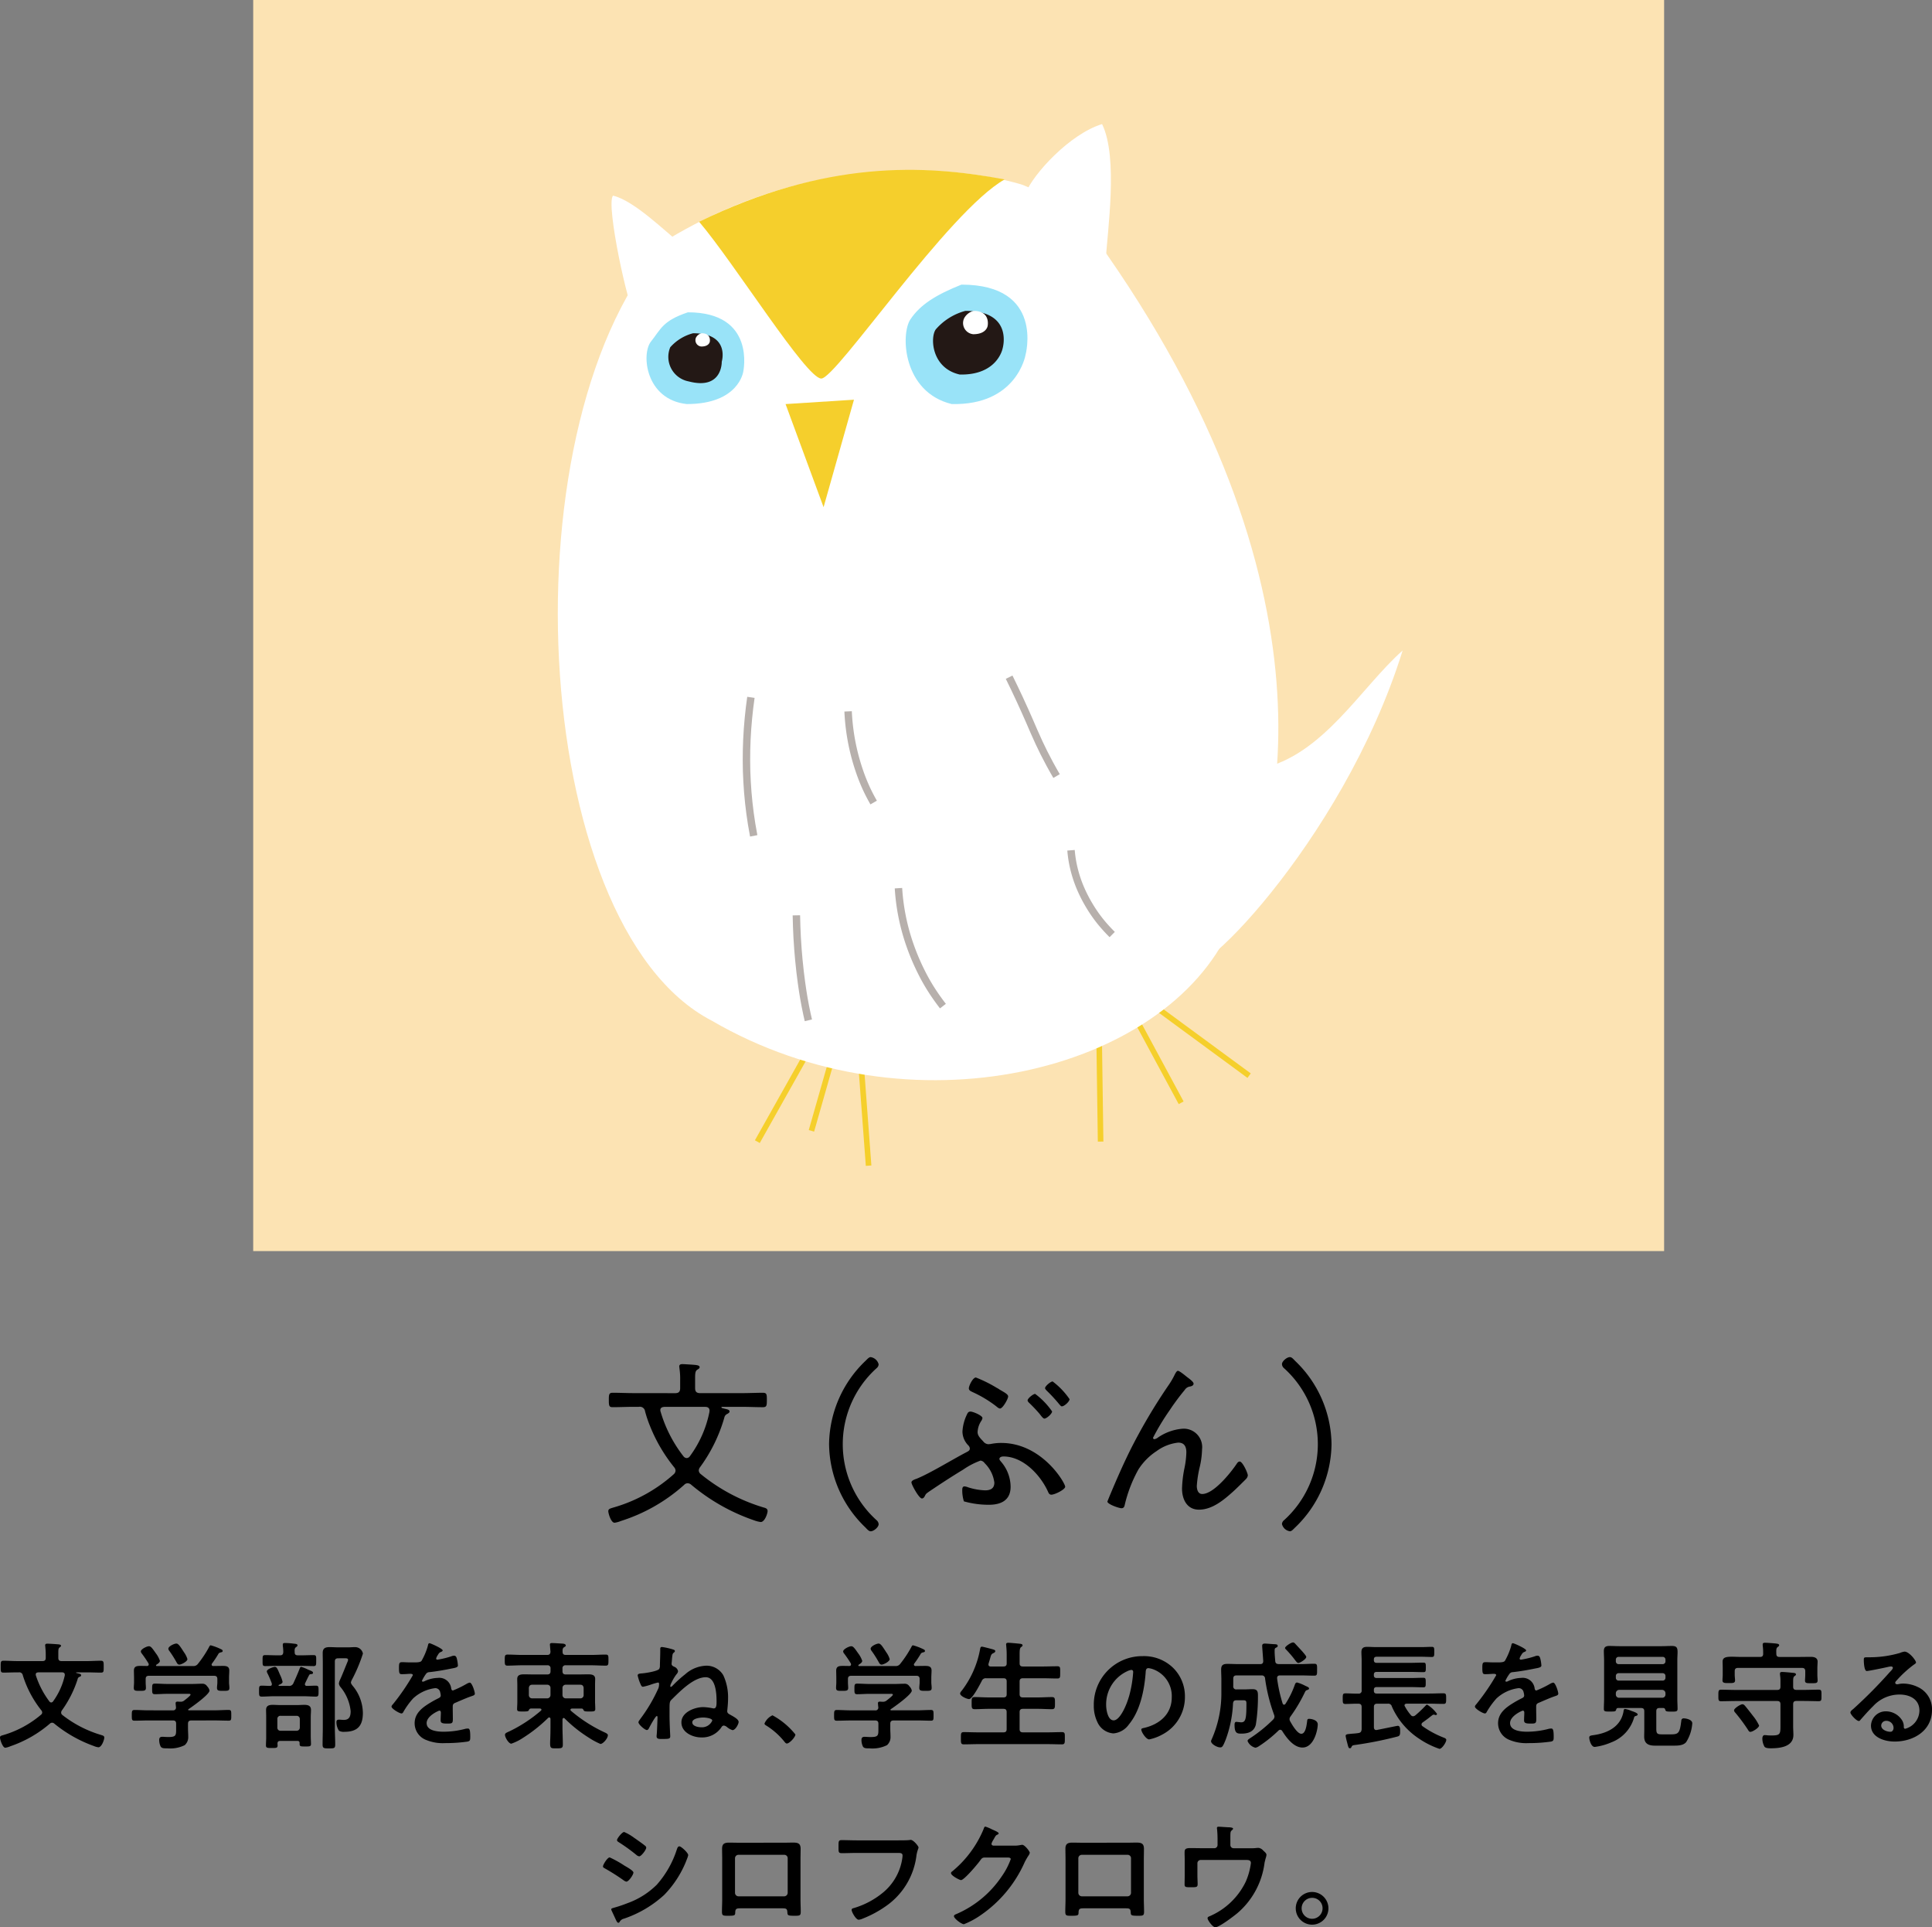 <svg xmlns="http://www.w3.org/2000/svg" width="246.48" height="245.822" viewBox="0 0 246.48 245.822">
  <rect x="0" y="0" width="246.48" height="245.822" fill="#808080" stroke="none"/>
  <defs>
    <style>
      .cls-1 {
        fill: #fce3b3;
      }

      .cls-2, .cls-7 {
        fill: none;
        stroke-miterlimit: 10;
      }

      .cls-2 {
        stroke: #f5cf2c;
        stroke-width: 0.711px;
      }

      .cls-3 {
        fill: #fff;
      }

      .cls-4 {
        fill: #f5cf2c;
      }

      .cls-5 {
        fill: #00b9ef;
        opacity: 0.4;
      }

      .cls-6 {
        fill: #231815;
      }

      .cls-7 {
        stroke: #b7b0ac;
        stroke-width: 0.948px;
      }
    </style>
  </defs>
  <title>illust_bun_sp</title>
  <g id="レイヤー_2" data-name="レイヤー 2">
    <g id="ヘッドライン">
      <g>
        <rect class="cls-1" x="32.303" width="180" height="159.576"/>
        <g>
          <path d="M5.415,211.873c.3,0,.42-.12.42-.42v-.481c0-.33-.03-.659-.061-.974,0-.045-.014-.1-.014-.135,0-.181.135-.21.285-.21.285,0,1.155.06,1.455.09.1.014.285.045.285.179,0,.09-.091.135-.181.21-.149.106-.165.3-.165.675v.646c0,.3.121.42.42.42H11.1c.585,0,1.184-.045,1.769-.045.375,0,.36.195.36.764,0,.585.015.75-.344.75-.6,0-1.186-.03-1.785-.03H9.765c-.031,0-.06.016-.06.046,0,0,0,.015.045.029.06.016.12.031.165.045.27.061.435.09.435.255,0,.091-.09.151-.165.181a.386.386,0,0,0-.286.33,14.191,14.191,0,0,1-2.009,3.974.533.533,0,0,0-.09.27.39.39,0,0,0,.15.3,14.829,14.829,0,0,0,4.98,2.564c.179.06.375.106.375.316,0,.284-.33,1.244-.75,1.244a1.9,1.9,0,0,1-.555-.15,17.052,17.052,0,0,1-5.07-2.865.439.439,0,0,0-.285-.12.465.465,0,0,0-.3.135,15.283,15.283,0,0,1-5.01,2.865,2.516,2.516,0,0,1-.66.195c-.345,0-.675-1.065-.675-1.29s.135-.24.48-.344a13.117,13.117,0,0,0,4.755-2.58.366.366,0,0,0,.15-.286.489.489,0,0,0-.12-.285,13.665,13.665,0,0,1-2.355-4.455.451.451,0,0,0-.525-.375H2.22c-.6,0-1.185.03-1.784.03-.361,0-.346-.165-.346-.75s-.015-.764.36-.764c.585,0,1.17.045,1.77.045Zm1.125,5.279A.321.321,0,0,0,6.78,217a8.907,8.907,0,0,0,1.485-3.3v-.09c0-.226-.165-.3-.345-.3H4.875c-.165.016-.315.061-.315.271a.373.373,0,0,0,.015.12A11.282,11.282,0,0,0,6.3,217.017.305.305,0,0,0,6.54,217.152Z"/>
          <path d="M24.405,219.447c-.285,0-.421.12-.421.42v.57c0,.36.031.72.031,1.08a1.352,1.352,0,0,1-.451,1.08A4.185,4.185,0,0,1,21.33,223c-.39,0-.69.014-.84-.241a1.946,1.946,0,0,1-.18-.825c0-.269.105-.405.39-.405.21,0,.5.03.779.03,1.006,0,.991-.224.991-1.064v-.631c0-.3-.12-.42-.42-.42H18.975c-.6,0-1.2.03-1.815.03-.345,0-.345-.149-.345-.675,0-.509,0-.69.345-.69.6,0,1.2.046,1.815.046H22.05a.352.352,0,0,0,.4-.405c-.016-.121-.045-.436-.045-.5,0-.179.12-.21.255-.21.105,0,.2.015.285.015h.074a.685.685,0,0,0,.481-.149c.135-.106.809-.616.809-.75s-.21-.106-.375-.106H21.314c-.509,0-1.034.045-1.559.045-.345,0-.345-.18-.345-.675,0-.524,0-.674.36-.674.525,0,1.035.044,1.544.044h3.241c.42,0,.825-.03,1.245-.03a.672.672,0,0,1,.615.316,1.091,1.091,0,0,1,.314.554c0,.5-2.2,2.055-2.669,2.37-.045.031-.045.045-.06.09.015.045.045.045.09.061h3.269c.6,0,1.215-.046,1.816-.046.345,0,.33.181.33.69s.015.675-.33.675c-.6,0-1.215-.03-1.816-.03Zm4.034-6.959c.436,0,.811.059.811.585,0,.3-.03.614-.03.96v.555c0,.224.045.464.045.705,0,.375-.21.375-.781.375-.554,0-.8,0-.8-.375,0-.241.045-.465.045-.705v-.42c0-.3-.134-.42-.42-.42H19.005c-.3,0-.42.12-.42.42v.42c0,.24.03.479.03.705,0,.375-.24.375-.78.375-.57,0-.765,0-.765-.39,0-.211.031-.466.031-.69v-.555c0-.33-.016-.646-.016-.945,0-.541.36-.6.795-.6.3,0,.585,0,.87.015.12-.015.225-.06.225-.2a.438.438,0,0,0-.03-.135,14.435,14.435,0,0,0-.855-1.259.447.447,0,0,1-.12-.271c0-.284.75-.659,1.035-.659.24,0,.42.239.855.87a3.375,3.375,0,0,1,.54.989c0,.226-.285.391-.45.5a.105.105,0,0,0-.045.089c0,.061.045.076.09.076H24.6a.687.687,0,0,0,.645-.27,14.018,14.018,0,0,0,1.44-2.176c.044-.09.089-.194.21-.194a7.159,7.159,0,0,1,1.275.479c.1.045.239.106.239.241s-.164.165-.255.179c-.134.045-.239.076-.3.21a12.944,12.944,0,0,1-.809,1.215.212.212,0,0,0-.045.136c0,.12.09.165.18.18C27.6,212.5,28.02,212.488,28.439,212.488Zm-5.564-.165c-.165,0-.255-.12-.33-.255a14.029,14.029,0,0,0-.945-1.5.49.49,0,0,1-.121-.271c0-.314.75-.66,1.021-.66s.51.406.915,1.021a1.017,1.017,0,0,0,.09.135,2.927,2.927,0,0,1,.405.825C23.91,211.932,23.13,212.323,22.875,212.323Z"/>
          <path d="M36.825,215.038a.565.565,0,0,0,.6-.33c.3-.646.54-1.2.8-1.861.03-.1.09-.239.21-.239a5.766,5.766,0,0,1,.884.359c.331.135.616.226.616.391s-.135.164-.27.18a.234.234,0,0,0-.225.12c-.18.345-.345.689-.51,1.035a.438.438,0,0,0-.03.135.209.209,0,0,0,.225.21c.39,0,.779-.031,1.17-.031.359,0,.345.165.345.706,0,.525,0,.689-.345.689-.51,0-1.035-.045-1.545-.045h-3.81c-.51,0-1.02.045-1.545.045-.345,0-.345-.149-.345-.689,0-.555-.015-.706.345-.706s.72.031,1.08.031c.135-.016.21-.075.21-.21,0-.045-.015-.075-.015-.12a12.636,12.636,0,0,0-.525-1.231.731.731,0,0,1-.105-.284c0-.315.885-.585,1.02-.585.27,0,.39.375.63.93.015.03.03.075.06.134a3.875,3.875,0,0,1,.3.84c0,.21-.3.33-.465.391a.082.082,0,0,0-.045.074c0,.045.03.061.075.061Zm1.185-3.9h.5c.495,0,1-.029,1.5-.029.36,0,.33.18.33.7s.015.7-.33.7c-.51,0-1.005-.029-1.5-.029h-3.18c-.5,0-.99.029-1.485.029-.36,0-.345-.135-.345-.7,0-.54-.015-.7.33-.7.51,0,1,.029,1.5.029h.39c.285,0,.39-.1.42-.389a5.111,5.111,0,0,0-.06-.826v-.149c0-.181.12-.21.255-.21a10.518,10.518,0,0,1,1.185.09c.165.015.435.029.435.21,0,.1-.09.165-.18.225-.2.134-.2.33-.18.66C37.59,211.033,37.725,211.137,38.01,211.137Zm-.06,10.92H35.745c-.255,0-.33.105-.345.33,0,.09.015.165.015.241,0,.33-.165.33-.765.33-.495,0-.72,0-.72-.316,0-.345.03-.69.03-1.035v-2.58c0-.314-.015-.614-.015-.93,0-.54.375-.644.855-.644.315,0,.645.029.975.029H37.86c.315,0,.645-.029.96-.029.465,0,.855.1.855.644,0,.316-.03.616-.03.93v2.4c0,.315.03.81.03,1.02,0,.33-.21.315-.75.315-.63,0-.72,0-.7-.435C38.22,222.132,38.13,222.057,37.95,222.057Zm-.12-1.3a.4.4,0,0,0,.42-.406v-1.094a.4.4,0,0,0-.42-.406H35.805a.383.383,0,0,0-.42.406v1.094a.383.383,0,0,0,.42.406Zm5.31-9.241c-.286,0-.42.12-.42.406v8.415c0,.734.045,1.454.045,2.189,0,.481-.151.481-.81.481-.6,0-.8,0-.8-.481,0-.735.029-1.455.029-2.189v-8.205c0-.42-.014-.855-.014-1.29,0-.616.33-.75.885-.75.39,0,.794.03,1.2.03h1.094c.316,0,.63-.03.93-.03a1,1,0,0,1,1.021.825,20.052,20.052,0,0,1-1.441,3.405,1.075,1.075,0,0,0-.09.284c0,.136.151.316.226.42a5.5,5.5,0,0,1,1.3,3.45c0,1.665-.691,2.415-2.356,2.415a1.2,1.2,0,0,1-.689-.134,1.968,1.968,0,0,1-.33-1.1c0-.225.1-.315.33-.315.21,0,.405.031.615.031.734,0,.87-.5.87-1.125a5.75,5.75,0,0,0-1.29-3.061.878.878,0,0,1-.21-.449,1.557,1.557,0,0,1,.09-.36c.314-.661.734-1.755,1.035-2.475a.551.551,0,0,0,.045-.21c0-.181-.256-.181-.375-.181Z"/>
          <path d="M56.475,210.507c0,.09-.106.151-.18.181-.24.09-.3.165-.5.51a1.01,1.01,0,0,0-.151.345.146.146,0,0,0,.165.15,10.89,10.89,0,0,0,1.741-.42,1.107,1.107,0,0,1,.375-.091c.255,0,.33.24.375.45a4.82,4.82,0,0,1,.12.811c0,.255-.481.314-.795.375-.945.194-1.891.359-2.835.465a.525.525,0,0,0-.45.239,4.878,4.878,0,0,0-.51.87.116.116,0,0,0,.119.106.582.582,0,0,0,.271-.09,4.129,4.129,0,0,1,1.634-.391,1.529,1.529,0,0,1,1.71,1.351c.031.135.076.255.225.255a13.19,13.19,0,0,0,1.756-.856,1.22,1.22,0,0,1,.389-.149c.286,0,.645,1.154.645,1.409,0,.181-.165.24-.449.33-.061.03-.136.045-.21.075-.6.226-1.186.481-1.771.736-.269.1-.389.194-.389.5v.194c0,.465.014.915.014,1.38,0,.54-.075.6-.644.6-.646,0-.915-.031-.915-.42,0-.33.029-.661.029-.976,0-.135-.045-.255-.194-.255-.076,0-1.62.66-1.62,1.59,0,1.005,1.455,1.1,2.174,1.1a11.006,11.006,0,0,0,2.79-.375,1.749,1.749,0,0,1,.3-.031c.2,0,.3.165.3,1.02,0,.45-.015.57-.345.645a19.894,19.894,0,0,1-2.88.195,5.56,5.56,0,0,1-2.37-.39,2.278,2.278,0,0,1-1.5-2.144c0-1.351,1.1-2.085,2.13-2.7.3-.179.615-.344.931-.5.149-.075.269-.165.269-.344a2.036,2.036,0,0,0-.075-.42.623.623,0,0,0-.66-.51,5.045,5.045,0,0,0-2.8,1.319,9.914,9.914,0,0,0-1.259,1.755.249.249,0,0,1-.21.15c-.27,0-1.275-.6-1.275-.87,0-.12.119-.24.2-.33a28.347,28.347,0,0,0,2.52-3.675c0-.134-.12-.179-.33-.179-.24,0-.585.045-1.051.045-.329,0-.389-.075-.389-.84,0-.6.06-.691.435-.691.255,0,.645.031,1.079.031h.436c.389,0,.8-.015.929-.2a8.285,8.285,0,0,0,.811-1.934c.029-.165.06-.316.21-.316C54.93,209.592,56.475,210.283,56.475,210.507Z"/>
          <path d="M71.91,219.132c-.1,0-.135.09-.15.18v.93c0,.765.045,1.515.045,2.28,0,.465-.165.481-.81.481H70.89c-.735,0-.735-.031-.69-1.216.015-.374.03-.885.03-1.545v-1c-.015-.09-.045-.18-.165-.18a.161.161,0,0,0-.135.061,19.187,19.187,0,0,1-3.24,2.564,6.489,6.489,0,0,1-1.455.72c-.344,0-.81-.81-.81-1.125,0-.225.211-.285.66-.495a18.355,18.355,0,0,0,3.93-2.595.183.183,0,0,0,.06-.12c0-.1-.09-.135-.179-.149H67.755a.274.274,0,0,0-.27.179c-.06.18-.21.2-.765.2s-.75,0-.75-.3c0-.24.03-.631.03-.915v-2.16c0-.255-.015-.51-.015-.765,0-.556.451-.6.9-.6.405,0,.81.016,1.23.016h1.7c.285,0,.42-.12.42-.421v-.329a.367.367,0,0,0-.42-.42H66.6c-.616,0-1.231.045-1.861.045-.344,0-.344-.181-.344-.705s0-.705.359-.705c.615,0,1.23.045,1.846.045H69.81c.27,0,.39-.106.42-.39-.015-.24-.045-.525-.06-.75,0-.06-.015-.136-.015-.181,0-.179.135-.194.285-.194.24,0,1.125.06,1.38.074.135.016.36.061.36.241,0,.089-.06.12-.21.21-.195.134-.21.3-.195.6,0,.284.135.39.405.39h3.24c.615,0,1.245-.045,1.859-.045.361,0,.346.18.346.705s0,.705-.346.705c-.614,0-1.244-.045-1.859-.045H72.18a.367.367,0,0,0-.42.42v.329c0,.3.135.421.42.421H73.8c.405,0,.81-.016,1.215-.016.42,0,.915.031.915.585,0,.255-.015.526-.015.781v2.144c0,.165.029.6.029.915s-.194.316-.8.316c-.464,0-.614-.016-.689-.165-.061-.121-.09-.2-.24-.21H72.96c-.09.014-.18.045-.18.149a.164.164,0,0,0,.06.136,18.728,18.728,0,0,0,4.275,2.744c.164.075.435.195.435.36,0,.435-.63,1.125-.946,1.125a9.384,9.384,0,0,1-1.455-.78,17.528,17.528,0,0,1-3.1-2.46A.163.163,0,0,0,71.91,219.132Zm-1.68-3.839a.4.4,0,0,0-.42-.406H67.89c-.27,0-.39.151-.42.406v.915a.411.411,0,0,0,.42.42h1.92a.421.421,0,0,0,.42-.42Zm4.23,0c-.03-.255-.15-.406-.42-.406H72.18a.4.4,0,0,0-.42.406v.915a.421.421,0,0,0,.42.42h1.86a.411.411,0,0,0,.42-.42Z"/>
          <path d="M85.89,210.4c.09.029.21.075.21.194a.248.248,0,0,1-.12.181c-.18.149-.18.21-.24.75,0,.09-.06.644-.06.689,0,.226.18.316.36.391a.761.761,0,0,1,.465.569.719.719,0,0,1-.21.391,6.127,6.127,0,0,0-.66,1.125.841.841,0,0,0-.12.374c0,.046,0,.1.06.1.075,0,.15-.075.2-.12a15.253,15.253,0,0,1,1.634-1.484,4.245,4.245,0,0,1,2.685-1.1,2.473,2.473,0,0,1,2.189,1.231,6.706,6.706,0,0,1,.6,3.029c0,.436-.045.931-.09,1.365,0,.061-.016.106-.016.165,0,.225.136.33.33.435.481.27,1.125.6,1.125.945,0,.3-.419,1.05-.779,1.05a1.961,1.961,0,0,1-.7-.39.851.851,0,0,0-.405-.195.383.383,0,0,0-.316.226,2.947,2.947,0,0,1-2.549,1.29c-1.11,0-2.55-.631-2.55-1.92,0-1.306,1.7-1.95,2.79-1.95a7.324,7.324,0,0,1,1.275.165h.074c.331,0,.346-.42.346-.9,0-.929-.091-3.074-1.38-3.074-1.53,0-3.255,1.77-4.29,2.789-.3.285-.33.346-.33,1.261v.809c0,.991.09,2.625.09,2.64,0,.36-.135.375-1.08.375-.24,0-.66.03-.66-.314a1.3,1.3,0,0,1,.015-.241c.03-.27.1-1.92.1-2.219,0-.061-.015-.151-.09-.151-.18,0-.9,1.35-1.005,1.561-.059.119-.135.224-.269.224-.241,0-1.066-.7-1.066-.99,0-.135.18-.33.255-.45a20.114,20.114,0,0,0,2.3-3.914,1.629,1.629,0,0,0,.075-.481c0-.089,0-.224-.135-.224a8.091,8.091,0,0,0-.885.255,7.293,7.293,0,0,1-1.034.285c-.181,0-.255-.21-.316-.346a5.47,5.47,0,0,1-.36-1.095c0-.254.33-.24.6-.269.39-.03,2-.271,2.16-.585a.868.868,0,0,0,.075-.436c.015-.6.046-1.214.046-1.814v-.3c0-.165.074-.225.224-.225A8.563,8.563,0,0,1,85.89,210.4Zm2.43,9.284c0,.495.765.63,1.14.63a1.43,1.43,0,0,0,1.41-.854c0-.316-.931-.391-1.155-.391C89.34,219.072,88.32,219.177,88.32,219.687Z"/>
          <path d="M98.551,218.788a9.61,9.61,0,0,1,2.925,2.444c0,.33-.75,1.155-1.095,1.155-.12,0-.226-.134-.3-.225a9.234,9.234,0,0,0-2.28-2.039c-.105-.061-.27-.151-.27-.285A2.049,2.049,0,0,1,98.551,218.788Z"/>
          <path d="M114,219.447c-.285,0-.421.12-.421.42v.57c0,.36.03.72.03,1.08a1.351,1.351,0,0,1-.45,1.08,4.185,4.185,0,0,1-2.234.406c-.39,0-.691.014-.84-.241a1.946,1.946,0,0,1-.181-.825c0-.269.106-.405.391-.405.21,0,.495.03.779.03,1.006,0,.99-.224.99-1.064v-.631c0-.3-.12-.42-.419-.42H108.57c-.6,0-1.2.03-1.814.03-.345,0-.345-.149-.345-.675,0-.509,0-.69.345-.69.6,0,1.2.046,1.814.046h3.076a.352.352,0,0,0,.405-.405c-.016-.121-.045-.436-.045-.5,0-.179.12-.21.255-.21.1,0,.2.015.285.015h.074a.685.685,0,0,0,.481-.149c.134-.106.809-.616.809-.75s-.21-.106-.375-.106H110.91c-.51,0-1.034.045-1.559.045-.345,0-.345-.18-.345-.675,0-.524,0-.674.359-.674.526,0,1.035.044,1.545.044h3.24c.42,0,.826-.03,1.246-.03a.673.673,0,0,1,.615.316,1.091,1.091,0,0,1,.314.554c0,.5-2.2,2.055-2.67,2.37-.045.031-.045.045-.059.09.014.045.045.045.09.061h3.269c.6,0,1.215-.046,1.816-.046.344,0,.33.181.33.69s.014.675-.33.675c-.6,0-1.215-.03-1.816-.03Zm4.034-6.959c.436,0,.811.059.811.585,0,.3-.031.614-.031.96v.555c0,.224.045.464.045.705,0,.375-.21.375-.78.375-.555,0-.8,0-.8-.375,0-.241.045-.465.045-.705v-.42c0-.3-.135-.42-.42-.42H108.6c-.3,0-.42.12-.42.42v.42c0,.24.03.479.03.705,0,.375-.24.375-.78.375-.571,0-.765,0-.765-.39,0-.211.03-.466.03-.69v-.555c0-.33-.015-.646-.015-.945,0-.541.36-.6.8-.6.3,0,.585,0,.87.015.12-.015.224-.06.224-.2a.436.436,0,0,0-.029-.135,14.435,14.435,0,0,0-.855-1.259.448.448,0,0,1-.121-.271c0-.284.75-.659,1.036-.659.24,0,.42.239.855.87a3.375,3.375,0,0,1,.54.989c0,.226-.285.391-.45.5a.105.105,0,0,0-.045.089c0,.061.045.076.09.076h4.6a.688.688,0,0,0,.646-.27,14.012,14.012,0,0,0,1.439-2.176c.045-.09.09-.194.21-.194a7.139,7.139,0,0,1,1.276.479c.1.045.239.106.239.241s-.164.165-.255.179c-.135.045-.239.076-.3.21a13.348,13.348,0,0,1-.809,1.215.207.207,0,0,0-.045.136c0,.12.09.165.179.18C117.2,212.5,117.615,212.488,118.035,212.488Zm-5.564-.165c-.165,0-.255-.12-.33-.255a13.88,13.88,0,0,0-.946-1.5.5.5,0,0,1-.12-.271c0-.314.75-.66,1.021-.66s.509.406.915,1.021a.924.924,0,0,0,.09.135,2.927,2.927,0,0,1,.405.825C113.506,211.932,112.726,212.323,112.471,212.323Z"/>
          <path d="M128.011,212.562c.3,0,.42-.119.42-.4v-1.141c0-.389-.031-.795-.061-1.124,0-.046-.015-.1-.015-.15,0-.18.135-.21.286-.21.21,0,1.184.09,1.424.12.135.015.39.029.39.21,0,.1-.074.135-.194.225-.165.134-.181.419-.181.945v1.125c0,.285.136.4.421.4h2.55c.614,0,1.229-.029,1.845-.029.389,0,.359.194.359.779s.03.78-.359.78c-.616,0-1.231-.03-1.845-.03H130.5c-.285,0-.421.12-.421.42v1.606c0,.3.136.419.421.419h1.9c.6,0,1.2-.044,1.8-.044.405,0,.391.209.391.764s.014.78-.391.78c-.6,0-1.2-.044-1.8-.044h-1.9c-.285,0-.421.12-.421.419v2.175c0,.285.136.406.421.406h3.1c.616,0,1.246-.031,1.875-.031.406,0,.375.2.375.781s.015.779-.375.779c-.629,0-1.245-.029-1.875-.029h-8.759c-.616,0-1.245.029-1.875.029-.39,0-.375-.195-.375-.779,0-.6-.015-.781.375-.781.63,0,1.259.031,1.875.031h3.165c.3,0,.42-.121.42-.406v-2.175c0-.3-.12-.419-.42-.419H126.15c-.6,0-1.184.044-1.784.044-.421,0-.405-.195-.405-.78,0-.569-.016-.764.405-.764.6,0,1.185.044,1.784.044h1.861c.3,0,.42-.12.42-.419v-1.606c0-.3-.12-.42-.42-.42H125.82a.536.536,0,0,0-.569.346c-.21.4-1.186,2.309-1.62,2.309-.271,0-1.14-.375-1.14-.705,0-.134.15-.3.225-.389a12.347,12.347,0,0,0,2.309-5.2c.031-.165.045-.39.241-.39.1,0,.6.135.735.165.72.194.975.225.975.4,0,.151-.165.226-.27.271-.24.12-.27.224-.405.72-.045.15-.106.36-.18.6a.313.313,0,0,0-.016.12c0,.2.135.255.316.255Z"/>
          <path d="M149.655,212.727a5.077,5.077,0,0,1,1.515,3.691,5.387,5.387,0,0,1-2.925,4.844,5.825,5.825,0,0,1-1.635.6c-.389,0-1.005-.93-1.005-1.26,0-.149.226-.18.375-.21,1.965-.465,3.51-1.755,3.51-3.9a3.638,3.638,0,0,0-2.4-3.585,2.633,2.633,0,0,0-.57-.135c-.345,0-.345.329-.361.585-.165,2.189-.689,4.859-2.13,6.584a2.68,2.68,0,0,1-1.979,1.155,2.418,2.418,0,0,1-2.04-1.425,4.7,4.7,0,0,1-.465-2.129,6.179,6.179,0,0,1,6.225-6.3A5.331,5.331,0,0,1,149.655,212.727Zm-5.835.436a4.639,4.639,0,0,0-2.7,4.319c0,.556.194,1.95.96,1.95.75,0,1.59-1.71,2.01-3.24a15.24,15.24,0,0,0,.479-2.925c0-.149-.074-.269-.239-.269A1.666,1.666,0,0,0,143.82,213.163Z"/>
          <path d="M157.756,213.7c-.285,0-.42.12-.42.42v.944a.368.368,0,0,0,.42.421h.974c.361,0,.72-.03,1.066-.03.644,0,.689.33.689.839a22.709,22.709,0,0,1-.269,3.69c-.24.915-1,1.141-1.846,1.141-.524,0-.869-.031-.869-1.111,0-.165.015-.389.225-.389.089,0,.54.059.615.059.585,0,.675-.465.675-2.415,0-.375-.12-.4-.465-.4h-.795c-.3,0-.405.1-.45.389a15.2,15.2,0,0,1-.93,4.621c-.36.9-.45,1-.705,1-.42,0-1.17-.435-1.17-.794a.631.631,0,0,1,.06-.181,14.47,14.47,0,0,0,1.259-6.044v-1.65c0-.42-.029-.84-.029-1.26,0-.585.27-.72.824-.72.466,0,.946.029,1.41.029h2.746c.269,0,.389-.12.389-.4,0-.045-.135-1.815-.135-1.936,0-.224.151-.285.345-.285.165,0,.87.061,1.11.076.286.015.525,0,.525.225,0,.15-.135.18-.239.239-.151.076-.151.181-.151.451,0,.405.045.81.075,1.23.031.3.151.375.451.4h2.774c.585,0,1.17-.045,1.755-.045.391,0,.36.2.36.766s.015.75-.344.75c-.6,0-1.186-.03-1.771-.03H163.29c-.194,0-.359.09-.359.314v.075a18.9,18.9,0,0,0,.7,3.18c.029.075.09.165.179.165a.229.229,0,0,0,.18-.1,11.513,11.513,0,0,0,1.186-2.4c.045-.149.119-.33.3-.33a4.814,4.814,0,0,1,1.02.405c.09.045.165.076.226.106.1.045.284.119.284.255,0,.12-.15.165-.239.194-.21.061-.226.151-.375.45a19.729,19.729,0,0,1-1.741,2.91.58.58,0,0,0-.134.345.546.546,0,0,0,.089.3c.225.405.9,1.575,1.411,1.575.584,0,.689-1.215.75-1.649.014-.165.059-.256.239-.256.345,0,1.11.165,1.11.705,0,.7-.479,2.955-1.95,2.955-1.125,0-2.04-1.245-2.579-2.1a.31.31,0,0,0-.256-.165.293.293,0,0,0-.225.1,16.279,16.279,0,0,1-2.519,2.01,1.166,1.166,0,0,1-.42.18,1.469,1.469,0,0,1-1.006-.855c0-.165.181-.255.3-.345a18.33,18.33,0,0,0,2.97-2.4.58.58,0,0,0,.165-.375.8.8,0,0,0-.061-.256,21.9,21.9,0,0,1-1.14-4.6.4.4,0,0,0-.464-.389Zm7.874-1.59c-.135,0-.27-.181-.51-.5a14.461,14.461,0,0,0-1.05-1.215c-.045-.045-.12-.12-.12-.195,0-.21.765-.705,1.005-.705.135,0,.195.075.285.165l.765.825c.03.03.075.09.136.149.194.226.509.585.509.705C166.65,211.618,165.87,212.113,165.63,212.113Z"/>
          <path d="M173.716,215.592v-3.809c0-.391-.03-.736-.03-1.05,0-.525.254-.676.735-.676.375,0,.75.031,1.14.031h5.79c.434,0,.87-.031,1.3-.031.33,0,.33.12.33.646,0,.51,0,.644-.33.644-.434,0-.87-.029-1.3-.029h-5.715c-.24,0-.361.1-.361.345v.075c0,.255.121.359.361.359h4.29c.554,0,1.109-.029,1.664-.029.3,0,.315.119.315.614s-.014.6-.315.6c-.555,0-1.11-.03-1.664-.03h-4.29c-.24,0-.361.105-.361.344v.09c0,.24.121.346.361.346h4.349c.526,0,1.05-.03,1.59-.03.316,0,.316.134.316.615,0,.465,0,.6-.316.6-.54,0-1.064-.03-1.59-.03h-4.349c-.24,0-.361.106-.361.36v.106c0,.255.121.359.361.359h6.7c.6,0,1.2-.03,1.815-.03.345,0,.345.165.345.676s0,.675-.345.675c-.6,0-1.215-.031-1.815-.031h-2.88c-.135.015-.27.06-.27.21a.207.207,0,0,0,.045.135,6.12,6.12,0,0,0,.75,1.1.383.383,0,0,0,.3.164.536.536,0,0,0,.285-.119,14.57,14.57,0,0,0,1.215-1.141c.12-.12.195-.225.285-.225a4.257,4.257,0,0,1,1.26,1.17.153.153,0,0,1-.149.165.346.346,0,0,1-.106-.03.683.683,0,0,0-.165-.03.231.231,0,0,0-.15.06c-.18.121-.405.315-.585.451-.225.165-.465.344-.7.509a.332.332,0,0,0-.12.225.289.289,0,0,0,.1.21,12.247,12.247,0,0,0,2.715,1.471c.136.059.346.119.346.3,0,.3-.54,1.14-.87,1.14a10.759,10.759,0,0,1-2.566-1.275,9.5,9.5,0,0,1-3.5-4.11.477.477,0,0,0-.539-.375H175.7c-.285,0-.42.12-.42.42v2.58c0,.2.09.361.3.361.045,0,.075-.016.106-.016.854-.165,2.549-.524,2.639-.524.33,0,.3.449.3.779,0,.5-.12.54-.5.63a47.738,47.738,0,0,1-5.249,1.035c-.33.045-.375.075-.465.271-.046.089-.091.149-.195.149-.165,0-.2-.149-.3-.524-.016-.076-.045-.181-.075-.286s-.165-.66-.165-.764c0-.2.149-.226.705-.271.24-.03.555-.03.944-.1.285-.046.361-.2.391-.481v-2.835c0-.3-.135-.42-.42-.42-.556-.014-1.1.031-1.65.031-.345,0-.345-.165-.345-.675,0-.526,0-.676.345-.676.554,0,1.094.045,1.65.03A.367.367,0,0,0,173.716,215.592Z"/>
          <path d="M194.7,210.507c0,.09-.1.151-.179.181-.241.09-.3.165-.5.51a1.007,1.007,0,0,0-.15.345.146.146,0,0,0,.165.15,10.853,10.853,0,0,0,1.74-.42,1.118,1.118,0,0,1,.375-.091c.255,0,.33.24.375.45a4.82,4.82,0,0,1,.12.811c0,.255-.48.314-.8.375-.945.194-1.89.359-2.834.465a.526.526,0,0,0-.451.239,4.869,4.869,0,0,0-.509.87.115.115,0,0,0,.119.106.574.574,0,0,0,.27-.09,4.134,4.134,0,0,1,1.635-.391,1.529,1.529,0,0,1,1.71,1.351c.03.135.075.255.225.255a13.241,13.241,0,0,0,1.755-.856,1.235,1.235,0,0,1,.39-.149c.285,0,.645,1.154.645,1.409,0,.181-.165.24-.45.33-.06.03-.135.045-.211.075-.6.226-1.184.481-1.769.736-.27.1-.39.194-.39.5v.194c0,.465.015.915.015,1.38,0,.54-.075.6-.645.6-.645,0-.915-.031-.915-.42,0-.33.03-.661.03-.976,0-.135-.045-.255-.195-.255-.075,0-1.62.66-1.62,1.59,0,1.005,1.455,1.1,2.175,1.1a11.012,11.012,0,0,0,2.79-.375,1.738,1.738,0,0,1,.3-.031c.195,0,.3.165.3,1.02,0,.45-.015.57-.345.645a19.894,19.894,0,0,1-2.88.195,5.56,5.56,0,0,1-2.37-.39,2.278,2.278,0,0,1-1.5-2.144c0-1.351,1.1-2.085,2.13-2.7.3-.179.615-.344.93-.5.15-.075.27-.165.27-.344a2.036,2.036,0,0,0-.075-.42.624.624,0,0,0-.66-.51,5.045,5.045,0,0,0-2.805,1.319,9.919,9.919,0,0,0-1.26,1.755.248.248,0,0,1-.21.15c-.269,0-1.274-.6-1.274-.87,0-.12.119-.24.194-.33a28.26,28.26,0,0,0,2.521-3.675c0-.134-.12-.179-.33-.179-.241,0-.585.045-1.05.045-.33,0-.391-.075-.391-.84,0-.6.061-.691.436-.691.255,0,.644.031,1.079.031h.435c.39,0,.8-.015.93-.2a8.285,8.285,0,0,0,.811-1.934c.029-.165.059-.316.21-.316C193.155,209.592,194.7,210.283,194.7,210.507Z"/>
          <path d="M208.471,219.088a4.782,4.782,0,0,1-2.9,3.149,7.814,7.814,0,0,1-2.115.585c-.5,0-.705-.975-.705-1.185,0-.255.195-.27.615-.33,1.755-.255,3.4-1.08,3.75-2.969.029-.21.045-.361.21-.361a3.1,3.1,0,0,1,.779.24c.2.076.826.255.826.465,0,.135-.2.18-.3.21A.243.243,0,0,0,208.471,219.088Zm3.734-1.231h-.494c-.285,0-.405.12-.405.42V220.5c0,.644.134.719.75.719h1.094c1,0,1.156-.15,1.35-1.77a.286.286,0,0,1,.33-.27c.226,0,1.066.135,1.066.63a5.1,5.1,0,0,1-.781,2.4c-.389.464-1.125.449-1.694.449h-2.266c-.84,0-1.394-.239-1.394-1.17,0-.285.014-.569.014-.84v-2.37c0-.3-.12-.42-.42-.42h-2.939c-.165.016-.195.09-.24.24-.06.21-.2.21-.78.21-.615,0-.78.015-.78-.344,0-.42.03-.856.03-1.276v-4.9c0-.391-.03-.78-.03-1.186,0-.509.225-.659.72-.659.42,0,.854.029,1.274.029h5.4c.434,0,.854-.029,1.274-.029.63,0,.736.225.736.8,0,.27-.031.614-.031,1.05v4.889c0,.435.031.855.031,1.275,0,.36-.18.36-.781.36-.569,0-.734-.014-.779-.224C212.415,217.947,212.37,217.873,212.205,217.857Zm-.09-5.595a.347.347,0,0,0,.361-.359v-.21a.347.347,0,0,0-.361-.36h-5.609a.347.347,0,0,0-.36.36v.21a.346.346,0,0,0,.36.359ZM206.146,214a.347.347,0,0,0,.36.36h5.609a.347.347,0,0,0,.361-.36v-.225a.347.347,0,0,0-.361-.36h-5.609a.347.347,0,0,0-.36.36Zm0,2.144a.4.4,0,0,0,.419.405h5.491a.4.4,0,0,0,.42-.405v-.18a.431.431,0,0,0-.42-.42h-5.491a.43.43,0,0,0-.419.42Z"/>
          <path d="M228.766,215.128c0,.3.12.419.42.419h.974c.63,0,1.245-.03,1.861-.03.375,0,.359.181.359.736,0,.57.016.734-.359.734-.616,0-1.246-.029-1.861-.029h-.974c-.3,0-.42.12-.42.42V220.2c0,.36.03.721.03,1.1,0,1.5-1.695,1.694-2.851,1.694-.255,0-.689,0-.84-.21a2.2,2.2,0,0,1-.269-1.02c0-.195.06-.45.3-.45a2.994,2.994,0,0,1,.375.031c.179.014.375.014.554.014,1.021,0,1.081-.195,1.081-1.155v-2.819c0-.3-.121-.42-.42-.42h-5.281c-.63,0-1.244.029-1.874.029-.36,0-.345-.18-.345-.734,0-.571,0-.736.345-.736.63,0,1.244.03,1.874.03h5.281c.3,0,.42-.12.42-.419v-.54a5.492,5.492,0,0,0-.06-.991v-.134c0-.18.119-.21.269-.21.271,0,1.036.075,1.335.105.151.015.435.015.435.21,0,.09-.074.135-.194.225-.151.1-.165.33-.165.719Zm.63-3.781c.554,0,1.094-.014,1.649-.014.421,0,.841.12.841.615,0,.18-.031.51-.031.854v.856c0,.224.031.479.031.675,0,.375-.21.36-.795.36s-.811.015-.811-.346c0-.165.031-.479.031-.689v-.495c0-.285-.121-.42-.42-.42H221.73c-.285,0-.419.12-.419.42v.465c0,.21.044.54.044.705,0,.36-.3.344-.809.344-.54,0-.795,0-.795-.359,0-.2.03-.466.03-.69V212.8c0-.359-.015-.674-.015-.854,0-.54.42-.63,1.2-.63.345,0,.78.029,1.275.029h2.28c.3,0,.419-.12.419-.4v-.15a6.03,6.03,0,0,0-.059-.9v-.15c0-.18.135-.21.285-.21.329,0,1,.059,1.35.09.165.03.464.03.464.224,0,.106-.089.151-.179.226-.2.135-.2.359-.181.87,0,.284.12.4.421.4Zm-6.09,9.555c-.151,0-.225-.135-.316-.285a22.7,22.7,0,0,0-1.6-2.159.505.505,0,0,1-.165-.3c0-.256.809-.78,1.08-.78a.426.426,0,0,1,.285.165c.149.149.915,1.139,1.064,1.335a5.747,5.747,0,0,1,.766,1.214C224.416,220.378,223.591,220.9,223.306,220.9Z"/>
          <path d="M244.44,212.052c0,.106-.165.2-.33.316a14.515,14.515,0,0,0-2.174,2.01.446.446,0,0,0-.15.254c0,.121.12.2.255.2a.862.862,0,0,0,.194-.031,2.929,2.929,0,0,1,.616-.059,4.409,4.409,0,0,1,1.844.449,3.1,3.1,0,0,1,1.785,2.91c0,2.656-2.354,4.035-4.769,4.035-1.245,0-3.015-.509-3.015-2.04a1.883,1.883,0,0,1,1.92-1.815,2.445,2.445,0,0,1,1.994,1.065,1.488,1.488,0,0,1,.271.96c.015.105.059.2.18.2a2.438,2.438,0,0,0,1.815-2.311c0-1.455-1.23-2.055-2.535-2.055a4.557,4.557,0,0,0-3.36,1.47c-.585.57-1.125,1.186-1.665,1.8a.2.2,0,0,1-.165.105c-.315,0-1.08-.839-1.08-1.08,0-.179.225-.344.36-.45a59.934,59.934,0,0,0,4.665-4.71c.12-.12.39-.389.39-.54,0-.135-.135-.18-.256-.18a3.373,3.373,0,0,0-.359.061c-.36.09-2.475.524-2.715.524-.33,0-.375-1.125-.375-1.379,0-.345.015-.375.465-.375h.36a13.889,13.889,0,0,0,3.794-.555,2.019,2.019,0,0,1,.571-.165C243.57,210.658,244.44,211.8,244.44,212.052Zm-3.794,7.441a.62.62,0,0,0-.645.6c0,.54.72.795,1.17.795.285,0,.405-.27.405-.509A.917.917,0,0,0,240.646,219.493Z"/>
          <path d="M77.782,236.913a13.125,13.125,0,0,1,1.86,1.035c.405.239,1.17.659,1.17.9,0,.271-.6,1.156-.9,1.156a.831.831,0,0,1-.346-.165,26.589,26.589,0,0,0-2.384-1.515c-.105-.061-.255-.12-.255-.256C76.927,237.828,77.5,236.913,77.782,236.913Zm.494,6.434a17.755,17.755,0,0,0,1.786-.6,10.149,10.149,0,0,0,3.735-2.356,12.571,12.571,0,0,0,2.564-4.529c.061-.15.12-.36.316-.36.224,0,1.125.825,1.125,1.125a3.212,3.212,0,0,1-.2.585c-.03.105-.075.179-.089.24a13.272,13.272,0,0,1-2.776,4.244,14.433,14.433,0,0,1-5.13,3.03.829.829,0,0,0-.569.435.2.2,0,0,1-.15.091c-.165,0-.286-.331-.375-.511q-.247-.54-.5-1.079a.39.39,0,0,1-.029-.136C77.992,243.407,78.187,243.378,78.276,243.347Zm2.88-8.759c.316.225.856.6,1.125.825a.346.346,0,0,1,.165.255c0,.269-.63,1.11-.9,1.11a.756.756,0,0,1-.375-.195,22.593,22.593,0,0,0-2.2-1.59c-.106-.061-.255-.151-.255-.285,0-.21.644-1.036.915-1.036a6.293,6.293,0,0,1,1.305.766A2.522,2.522,0,0,1,81.156,234.588Z"/>
          <path d="M100.012,235.038c.389,0,.779-.015,1.17-.015.614,0,.96.1.96.8,0,.449-.016.9-.016,1.335v5.084c0,.525.03,1.065.03,1.59s-.135.525-.84.525c-.87,0-.839-.075-.87-.5-.03-.435-.195-.45-.719-.45h-5.19c-.511,0-.705.015-.735.45-.015.42.03.5-.87.5-.7,0-.826,0-.826-.54,0-.524.031-1.05.031-1.575v-5.084c0-.45-.015-.9-.015-1.351,0-.63.3-.779.9-.779.406,0,.826.015,1.231.015Zm-5.79,1.545a.439.439,0,0,0-.451.434v4.41a.452.452,0,0,0,.451.451h5.819a.452.452,0,0,0,.45-.451v-4.41a.428.428,0,0,0-.45-.434Z"/>
          <path d="M114.563,234.738c.315,0,1.05,0,1.35-.03.06,0,.225-.031.27-.031.36,0,1,.811,1,.96s-.135.316-.255.96a9.227,9.227,0,0,1-4.005,6.6,13.925,13.925,0,0,1-2.88,1.53,1.527,1.527,0,0,1-.494.135c-.361,0-.9-1-.9-1.245,0-.164.135-.21.27-.239a10.552,10.552,0,0,0,3.735-1.981,6.964,6.964,0,0,0,2.46-4.38,2.9,2.9,0,0,0,.03-.359c0-.285-.255-.316-.525-.316H109.3c-.63,0-1.244.031-1.874.031-.466,0-.45-.135-.45-.811s-.016-.854.4-.854c.645,0,1.29.03,1.935.03Z"/>
          <path d="M129.413,235.413a3.566,3.566,0,0,0,.84-.09c.045,0,.1-.016.165-.016.3,0,.96.825.96,1.021a.966.966,0,0,1-.181.375,9.131,9.131,0,0,0-.465.809,16.069,16.069,0,0,1-5.7,6.826,10.222,10.222,0,0,1-2.054,1.094c-.331,0-1.276-.735-1.276-1.019,0-.151.18-.226.3-.271a13.285,13.285,0,0,0,5.79-4.8,9.174,9.174,0,0,0,1.155-2.205c0-.194-.24-.21-.45-.21h-2.85c-.345,0-.435.151-.63.42-.285.406-2.01,2.46-2.414,2.46-.181,0-1.276-.569-1.276-.885a.233.233,0,0,1,.135-.209,13.869,13.869,0,0,0,4.005-5.371c.06-.149.1-.359.24-.359a5,5,0,0,1,.8.33c.135.074.9.359.9.525,0,.075-.075.134-.135.165-.21.075-.255.15-.51.615a2.272,2.272,0,0,0-.27.54c0,.165.105.24.255.255Z"/>
          <path d="M143.813,235.038c.389,0,.779-.015,1.169-.015.615,0,.96.1.96.8,0,.449-.015.9-.015,1.335v5.084c0,.525.03,1.065.03,1.59s-.135.525-.84.525c-.87,0-.84-.075-.87-.5-.03-.435-.2-.45-.72-.45h-5.189c-.511,0-.7.015-.735.45-.015.42.03.5-.871.5-.705,0-.825,0-.825-.54,0-.524.031-1.05.031-1.575v-5.084c0-.45-.015-.9-.015-1.351,0-.63.3-.779.9-.779.406,0,.825.015,1.231.015Zm-5.791,1.545a.439.439,0,0,0-.45.434v4.41a.452.452,0,0,0,.45.451h5.82a.452.452,0,0,0,.45-.451v-4.41a.428.428,0,0,0-.45-.434Z"/>
          <path d="M154.912,235.743a.411.411,0,0,0,.42-.42v-.615a13.741,13.741,0,0,0-.06-1.38.8.8,0,0,1-.015-.18c0-.136.12-.15.225-.15.15,0,1.125.075,1.275.075.1,0,.556.015.556.18,0,.075-.121.165-.181.225-.18.15-.165.329-.165,1.2v.646a.411.411,0,0,0,.42.42h2.176a5.309,5.309,0,0,0,.719-.03,2.01,2.01,0,0,1,.3-.015.954.954,0,0,1,.555.314c.27.255.435.375.435.585a1.841,1.841,0,0,1-.09.391c-.06.194-.1.39-.15.585a10.113,10.113,0,0,1-3.45,6.434c-.449.375-2.324,1.815-2.835,1.815-.345,0-.989-.915-.989-1.154,0-.151.134-.2.269-.255a9.074,9.074,0,0,0,4.6-4.4,8.564,8.564,0,0,0,.66-2.385c0-.36-.3-.389-.585-.389h-5.819a.418.418,0,0,0-.42.42v1.5c0,.389.029.884.029,1.139,0,.42-.135.42-.914.42-.646,0-.75-.03-.75-.389,0-.375.014-.75.014-1.125v-2.071c0-.269-.014-.524-.014-.779,0-.436.029-.631.734-.631.54,0,1.095.016,1.651.016Z"/>
          <path d="M169.479,243.407a2.085,2.085,0,1,1-2.085-2.085A2.09,2.09,0,0,1,169.479,243.407Zm-3.42,0a1.335,1.335,0,1,0,2.67,0,1.319,1.319,0,0,0-1.335-1.335A1.338,1.338,0,0,0,166.059,243.407Z"/>
        </g>
        <g>
          <path d="M86.13,177.7c.46,0,.643-.185.643-.645v-.966a9.284,9.284,0,0,0-.091-1.563c0-.068-.024-.161-.024-.23,0-.252.185-.3.391-.3.3,0,.851.046,1.265.068.552.046.943.069.943.322,0,.138-.115.207-.3.323-.253.16-.276.46-.276,1.1v1.241c0,.46.184.645.644.645h5.312c.9,0,1.794-.046,2.69-.046.506,0,.506.229.506.919,0,.713-.023.92-.506.92-.9,0-1.794-.046-2.69-.046H92.131c-.046,0-.092.023-.092.069s.046.07.092.092c.115.023.184.046.276.069.391.092.667.138.667.368,0,.138-.161.23-.276.3a.645.645,0,0,0-.391.483,19.979,19.979,0,0,1-3.1,6.323.719.719,0,0,0-.161.414.625.625,0,0,0,.253.46,23.132,23.132,0,0,0,8,4.254c.253.069.529.139.529.46s-.368,1.4-.874,1.4a3.618,3.618,0,0,1-.827-.207,25.125,25.125,0,0,1-8.049-4.554.688.688,0,0,0-.46-.183.611.611,0,0,0-.437.207,21.983,21.983,0,0,1-8.048,4.6,3.4,3.4,0,0,1-.828.23c-.46,0-.8-1.2-.8-1.472,0-.3.253-.344.62-.46a19.633,19.633,0,0,0,7.726-4.254.636.636,0,0,0,.231-.459.67.67,0,0,0-.161-.415,20.341,20.341,0,0,1-3.081-5.243,15.529,15.529,0,0,1-.645-1.908.664.664,0,0,0-.781-.575h-.645c-.9,0-1.793.046-2.713.046-.46,0-.483-.207-.483-.92s.023-.919.506-.919c.9,0,1.794.046,2.69.046Zm1.472,8.278a.515.515,0,0,0,.39-.207,14.173,14.173,0,0,0,2.507-5.634c0-.046.022-.138.022-.207,0-.344-.229-.483-.551-.483H84.75c-.253.023-.506.092-.506.414a.391.391,0,0,0,.023.161,17.061,17.061,0,0,0,2.943,5.749A.556.556,0,0,0,87.6,185.979Z"/>
          <path d="M105.771,184.208a14.909,14.909,0,0,1,4.69-10.669c.23-.231.414-.438.621-.438a1.234,1.234,0,0,1,1.012.92.675.675,0,0,1-.253.484,13.052,13.052,0,0,0,0,19.407.72.72,0,0,1,.253.506c0,.368-.621.9-1.012.9-.207,0-.391-.184-.667-.483A14.9,14.9,0,0,1,105.771,184.208Z"/>
          <path d="M127.689,186.416a4.94,4.94,0,0,1,1.242,3.218c0,1.726-1.219,2.3-2.759,2.3a11.577,11.577,0,0,1-3.2-.436,4.606,4.606,0,0,1-.207-1.541c0-.161.068-.368.275-.368a1.687,1.687,0,0,1,.46.115,7.79,7.79,0,0,0,2.184.39c.667,0,1.173-.229,1.173-.988a4.212,4.212,0,0,0-1.242-2.483.726.726,0,0,0-.528-.323,9.678,9.678,0,0,0-2.208,1.151c-1.448.873-2.851,1.793-4.254,2.736-.46.321-.483.321-.644.644-.069.137-.183.3-.368.3-.368,0-1.334-1.771-1.334-2.047,0-.253.438-.391.691-.483,1.7-.69,4.53-2.437,6.3-3.357.207-.115.46-.207.46-.483a.625.625,0,0,0-.184-.391,2.545,2.545,0,0,1-.759-1.771,5.707,5.707,0,0,1,.575-2.184c.092-.207.184-.368.46-.368.3,0,1.518.5,1.518.828a1,1,0,0,1-.184.414,2.793,2.793,0,0,0-.437,1.38c0,.482.414.85.713,1.172a.883.883,0,0,0,.643.368c.115,0,.185-.023.3-.023a6.608,6.608,0,0,1,1.356-.138c5.2,0,8.163,5.1,8.163,5.587,0,.346-1.31,1.013-1.77,1.013-.231,0-.345-.184-.414-.368-.966-2.139-3.173-4.507-5.7-4.507-.184,0-.506.068-.506.321C127.505,186.209,127.62,186.324,127.689,186.416Zm-.5-9.382a2.177,2.177,0,0,1,.3.183c.529.323,1.127.6,1.127.9,0,.321-.69,1.54-1.035,1.54-.161,0-.368-.184-.506-.3a15.2,15.2,0,0,0-2.989-1.794c-.23-.114-.483-.207-.483-.482,0-.323.506-1.38.9-1.38A17.059,17.059,0,0,1,127.184,177.034Zm7.036,2.989c0,.3-.69.92-.989.92-.184,0-.506-.483-.644-.645a18.554,18.554,0,0,0-1.311-1.378c-.069-.07-.183-.185-.183-.3,0-.253.713-.828.966-.828A9.5,9.5,0,0,1,134.22,180.023Zm2.23-1.563c0,.3-.667.92-.988.92-.115,0-.207-.139-.3-.231a20.265,20.265,0,0,0-1.655-1.794c-.069-.092-.184-.183-.184-.3,0-.253.713-.85.966-.85A9.592,9.592,0,0,1,136.45,178.46Z"/>
          <path d="M151.4,175.608c.207.161.874.621.874.874,0,.23-.229.321-.436.367a.945.945,0,0,0-.691.438,30.607,30.607,0,0,0-1.931,2.6,30.139,30.139,0,0,0-2.115,3.5.181.181,0,0,0,.184.183,1.1,1.1,0,0,0,.437-.207,6.437,6.437,0,0,1,3.127-1.127,2.345,2.345,0,0,1,2.506,2.622,10.848,10.848,0,0,1-.3,2.277,14.33,14.33,0,0,0-.369,2.391c0,.437.138,1.034.69,1.034,1.472,0,3.634-2.713,4.392-3.84.092-.137.207-.3.391-.3.368,0,1.035,1.471,1.035,1.77a.827.827,0,0,1-.253.484c-.529.528-1.057,1.057-1.609,1.563-1.2,1.08-2.668,2.322-4.369,2.322-1.541,0-2.162-1.334-2.162-2.69a14.814,14.814,0,0,1,.322-2.667,11.081,11.081,0,0,0,.229-1.955c0-.69-.229-1.241-1.034-1.241a5.708,5.708,0,0,0-2.759,1.08,7.8,7.8,0,0,0-2.323,2.345,17.481,17.481,0,0,0-1.748,4.531c-.046.229-.138.414-.414.414-.3,0-1.793-.506-1.793-.852,0-.022.368-.92.391-.966.828-1.977,1.678-3.909,2.621-5.794a71.7,71.7,0,0,1,4.829-8.14,9.814,9.814,0,0,0,.69-1.173c.069-.138.276-.6.46-.6C150.483,174.849,151.2,175.447,151.4,175.608Z"/>
          <path d="M169.873,184.208a14.919,14.919,0,0,1-4.69,10.67c-.231.23-.414.437-.621.437a1.232,1.232,0,0,1-1.012-.92.669.669,0,0,1,.253-.483,13.052,13.052,0,0,0,0-19.407.724.724,0,0,1-.253-.506c0-.368.621-.9,1.012-.9.207,0,.39.185.667.484A14.9,14.9,0,0,1,169.873,184.208Z"/>
        </g>
        <g>
          <path class="cls-2" d="M106.551,133.617l-3.03,10.623Z"/>
          <path class="cls-2" d="M103.36,133.617l-6.74,12Z"/>
          <path class="cls-2" d="M109.661,133.23l1.153,15.451Z"/>
          <path class="cls-2" d="M140.174,128.786l.239,16.825Z"/>
          <path class="cls-2" d="M145.749,127.2l13.61,10Z"/>
          <path class="cls-2" d="M142.673,125.8l8.016,14.863Z"/>
          <path id="body" class="cls-3" d="M85.268,30.488c-21.048,22.433-18,87.516,5.539,99.7,25.2,14.679,57.882,6.641,66.191-11.908,6.923-10.525,14.4-43.758-17.171-87.793-3.324-4.708-9.416-6.924-9.416-6.924S108.809,16.363,85.268,30.488Z"/>
          <path id="right" class="cls-3" d="M140.6,15.827c-4.084,1.247-8.746,6.3-9.779,8.845,0,2.354,10.052,12.307,10.247,8.585S142.7,20.107,140.6,15.827Z"/>
          <path id="left" class="cls-3" d="M78.206,24.954c-.97,1.1,2.077,14.881,2.7,14.881s5.816-6.13,5.816-8.863C84.852,29.518,80.878,25.566,78.206,24.954Z"/>
          <polygon id="くちばし" class="cls-4" points="100.22 51.54 108.947 50.982 105.07 64.691 100.22 51.54"/>
          <path id="tail" class="cls-3" d="M160.737,98.063c8.031-1.661,12.874-10.376,18.209-15.093-7.685,24.717-28.041,44.588-27.418,39.534C147.3,121.881,155.268,106.494,160.737,98.063Z"/>
          <path id="eye_right" data-name="eye right" class="cls-5" d="M116.148,40.735c1.274-1.9,3.268-3.133,6.508-4.431,10.663,0,8.17,9,8.17,9s-1.108,6.43-9.416,6.232C115.178,50.013,114.874,42.635,116.148,40.735Z"/>
          <path id="黒目右" class="cls-6" d="M119.385,42.013a7.587,7.587,0,0,1,3.78-2.362c6.192,0,4.745,4.8,4.745,4.8s-.644,3.426-5.469,3.321C118.823,46.957,118.646,43.025,119.385,42.013Z"/>
          <path id="eye_left" data-name="eye left" class="cls-5" d="M83.052,43.561c1.274-1.6,1.469-2.635,4.708-3.726,8.724,0,7.063,7.569,7.063,7.569s-.554,4.136-7.2,4.134C82.369,50.982,81.778,45.159,83.052,43.561Z"/>
          <path id="eye_left-2" data-name="eye left" class="cls-3" d="M123,40.6a1.93,1.93,0,0,1,1.2-.948c2.219,0,1.8,1.926,1.8,1.926s-.14,1.052-1.832,1.051A1.43,1.43,0,0,1,123,40.6Z"/>
          <path id="黒目左" class="cls-6" d="M85.509,44.293a5.855,5.855,0,0,1,2.913-1.787c4.773,0,3.657,3.63,3.657,3.63s.113,3.647-4.215,2.513A3.183,3.183,0,0,1,85.509,44.293Z"/>
          <path id="eye_left-3" data-name="eye left" class="cls-3" d="M88.8,43.044a1.12,1.12,0,0,1,.7-.538c1.3,0,1.051,1.093,1.051,1.093s-.083.6-1.072.6A.81.81,0,0,1,88.8,43.044Z"/>
          <path class="cls-7" d="M95.8,88.947q-.191,1.318-.321,2.682-.128,1.326-.192,2.693-.061,1.332-.057,2.7,0,1.334.08,2.7.073,1.334.219,2.694.144,1.328.36,2.68.124.768.268,1.516"/>
          <path class="cls-7" d="M108.2,90.737c.039.881.119,1.7.221,2.453.123.91.28,1.719.44,2.416a27.394,27.394,0,0,0,.747,2.637,22.985,22.985,0,0,0,1.017,2.534c.315.66.611,1.2.835,1.587"/>
          <path class="cls-7" d="M101.6,116.752c.019,1.009.056,1.949.1,2.81.058,1.053.132,1.99.208,2.8.106,1.127.227,2.134.345,2.989.214,1.558.415,2.61.484,2.962.148.76.287,1.381.392,1.828"/>
          <path class="cls-7" d="M114.624,113.288a26.5,26.5,0,0,0,.387,3.188,26.977,26.977,0,0,0,.763,3.111c.258.835.542,1.611.829,2.319.347.852.7,1.6,1.024,2.238a24.49,24.49,0,0,0,1.217,2.132c.548.854,1.064,1.552,1.454,2.054"/>
          <path class="cls-7" d="M136.639,108.453a14.871,14.871,0,0,0,.363,2.294,15.946,15.946,0,0,0,.7,2.207,17.948,17.948,0,0,0,1.243,2.5,17.751,17.751,0,0,0,1.6,2.28c.509.61.987,1.109,1.348,1.467"/>
          <path class="cls-7" d="M128.743,86.376c.5,1.012.943,1.945,1.334,2.788.51,1.1.93,2.042,1.262,2.806.37.853.749,1.75,1.223,2.77.379.814.82,1.7,1.367,2.714.351.648.655,1.176.864,1.532"/>
          <path id="国文学科" class="cls-4" d="M89.193,28.284c16.1-7.838,28.605-7.356,38.973-5.4-7.225,4.108-21.479,25.4-23.39,25.4S93.74,33.635,89.193,28.284Z"/>
        </g>
      </g>
    </g>
  </g>
</svg>
